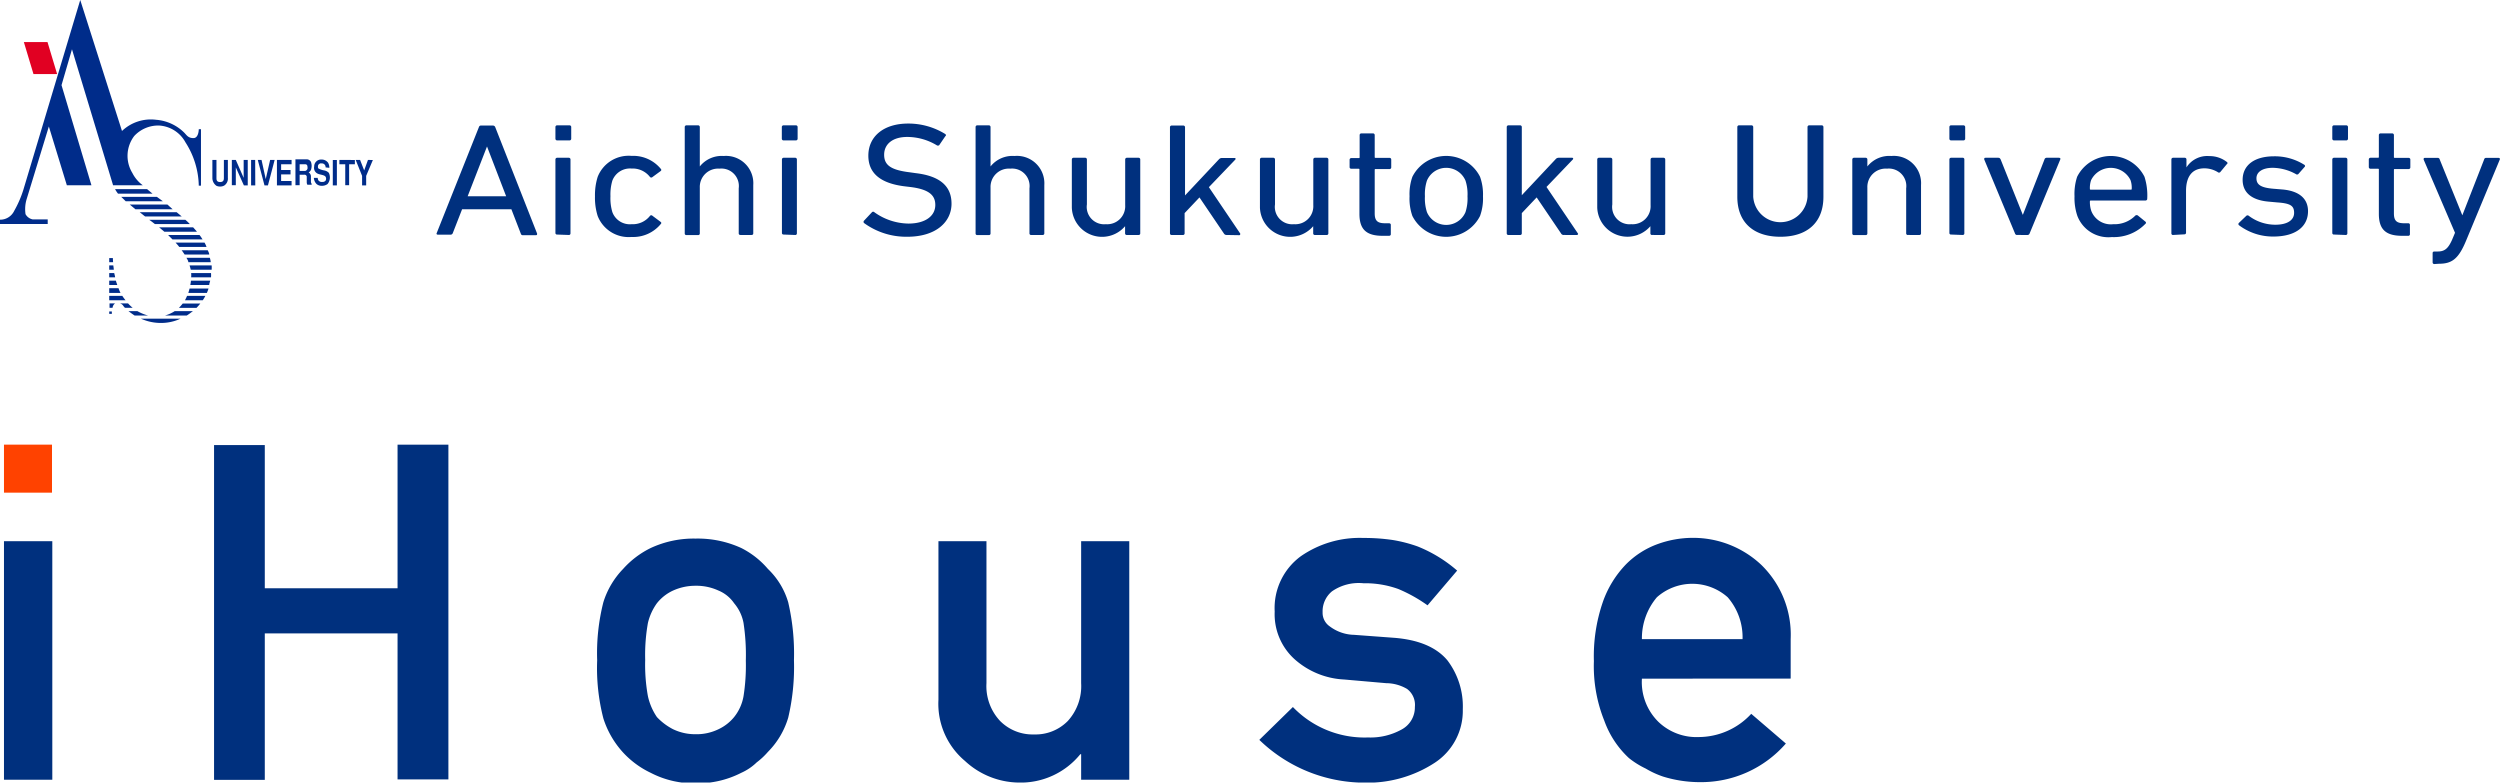 <svg xmlns="http://www.w3.org/2000/svg" viewBox="0 0 238.96 74.8"><defs><style>.cls-2{fill:#002c8a}</style></defs><g id="レイヤー_2" data-name="レイヤー 2"><g id="レイヤー_1-2" data-name="レイヤー 1"><path fill="#e10022" d="M5.46 7.08H3.2l-.92-3.06h2.26l.92 3.06z"/><path class="cls-2" d="M7.67 0L2.23 18.15a10.36 10.36 0 0 1-.87 2A1.49 1.49 0 0 1 0 21v.41h4.56v-.44H3.12a1 1 0 0 1-.68-.5 3.3 3.3 0 0 1 .13-1.51l2.1-6.87 1.72 5.62h2.35L5.88 8.14l1-3.43 3.93 13h2.84a3.28 3.28 0 0 1-1-1.18 3.13 3.13 0 0 1 .18-3.53 3.12 3.12 0 0 1 2.39-1 3.07 3.07 0 0 1 2.51 1.61A7.91 7.91 0 0 1 19 17.75h.21v-5.4H19s0 .85-.51.85-.65-.29-.88-.52a4.28 4.28 0 0 0-2.68-1.23 4 4 0 0 0-3.27 1.07zm3.41 26.83h-.64v.41h.77c-.04-.14-.09-.24-.13-.41zM18 25.06h2.14c0-.14-.05-.29-.08-.42h-2.24c.07.13.18.28.18.42z"/><path class="cls-2" d="M11.59 18.82l.43.42h3.55l-.57-.42zm-.67 7.28h-.48v.41H11c0-.13-.06-.27-.08-.41zm7.31-.32h2a2.75 2.75 0 0 0 0-.41h-2.11c.04.13.08.27.11.41zm-7.4-.41h-.39v.41h.44c-.01-.14-.03-.26-.05-.41zm4.94 4.79h2.08c.21-.13.4-.28.59-.42H16.7a3.51 3.51 0 0 1-.93.42zm1.88-5.83H20c0-.14-.09-.28-.14-.41h-2.5c.11.13.19.27.29.41zm-6.32 3.22h-.89V28h1.08a3.17 3.17 0 0 1-.19-.45zm1.8 2.19h-.85c.16.12.36.27.59.42h1.29a4.38 4.38 0 0 1-1.03-.42zm4.55-1.04h1.7a3.58 3.58 0 0 0 .25-.42h-1.75a4.09 4.09 0 0 1-.2.42zm-.58.73h1.68c.13-.14.26-.28.37-.42h-1.68a5.27 5.27 0 0 1-.37.42zM11 29h-.53v.42h.29A.58.58 0 0 1 11 29zm.69-.72h-1.25v.42H12a4.38 4.38 0 0 1-.31-.42zm6.5-1.04H20c0-.14.07-.28.09-.41h-1.84a2.9 2.9 0 0 1-.06.41zM18 28h1.77a3 3 0 0 0 .16-.42h-1.81c-.03.12-.07.25-.12.42zm.27-1.49h1.9a2.73 2.73 0 0 0 0-.41h-1.9a1.87 1.87 0 0 1 0 .41zm-7.48-1.84h-.35v.39h.37c-.01-.13-.02-.26-.02-.39zm6.34-1.07h2.61a2.5 2.5 0 0 0-.19-.41h-2.77a4.71 4.71 0 0 1 .35.41zM10.44 30h.25v-.23h-.25zm1.8-1h-.78a.52.52 0 0 1 .34.26l.14.16h.74a4.32 4.32 0 0 1-.44-.42zm.7-9h3.56l-.5-.45h-3.6zm1.87 1.42h3.34a5.6 5.6 0 0 0-.43-.41h-3.46c.17.11.36.26.55.41zm1.67 1.46h2.88c-.09-.14-.18-.28-.29-.42h-3c.12.14.27.27.41.42zm-.77-.73h3.12l-.37-.42h-3.25zm-1.65-4.07H11a2.87 2.87 0 0 0 .28.43h3.3zm-.31 2.52l.12.09h3.5l-.49-.41h-3.53zm1.66 10.27a4.43 4.43 0 0 0 1.85-.41h-3.79a4.67 4.67 0 0 0 1.94.41zm6.37-15.58V17a.79.79 0 0 1-.34.73.77.77 0 0 1-.38.1.84.84 0 0 1-.37-.07.91.91 0 0 1-.39-.76v-1.71h.39V17c0 .16 0 .4.35.4s.36-.24.36-.4v-1.71zm.76 0l.75 1.71v-1.71h.39v2.43h-.37L22.54 16v1.7h-.38v-2.41zm1.86 2.43H24v-2.43h.39zm1.85-2.43l-.64 2.43h-.33l-.64-2.43H25l.4 1.83.42-1.83zm1.62 0v.41h-1v.55h.9v.42h-.9v.63h1v.42h-1.4v-2.43zm.77.41h.52c.17 0 .23.1.23.27a.3.3 0 0 1-.23.37h-.52zm-.4 2h.4v-1h.44a.21.21 0 0 1 .24.24v.49a.49.49 0 0 0 .06.23h.41v-.09s-.07-.07-.07-.21v-.54a.46.46 0 0 0-.22-.34.5.5 0 0 0 .26-.39 1 1 0 0 0 0-.47.44.44 0 0 0-.44-.39h-1.08zm2.88-1.7a.35.35 0 0 0-.38-.38.29.29 0 0 0-.35.27c0 .16 0 .2.12.25a1.8 1.8 0 0 0 .48.15.82.82 0 0 1 .44.23 1 1 0 0 1-.12 1.07.93.93 0 0 1-.59.17.73.73 0 0 1-.46-.17A.9.9 0 0 1 30 17h.37a.48.48 0 0 0 .08.26.41.41 0 0 0 .36.13.38.38 0 0 0 .3-.11.36.36 0 0 0 0-.4c-.13-.17-.51-.17-.74-.28a.6.6 0 0 1-.34-.67.66.66 0 0 1 .7-.68.75.75 0 0 1 .64.32 1 1 0 0 1 .11.47zm1.08 1.72h-.39v-2.43h.39zm1.72-2.43v.41h-.55v2H33v-2h-.56v-.41zm1.72 0L35 16.81v.91h-.39v-.91L34 15.29h.42l.39 1 .36-1z"/><path d="M45.78 12.14A.2.2 0 0 1 46 12h1.11a.24.24 0 0 1 .23.16l4 10.17c0 .09 0 .15-.12.15H50a.19.19 0 0 1-.22-.15l-.9-2.33h-4.71l-.89 2.28a.22.22 0 0 1-.23.15h-1.19c-.11 0-.16-.06-.12-.15zm2.6 6.62L46.55 14l-1.85 4.76zm4.88-5.34a.16.16 0 0 1-.17-.16v-1.12a.16.16 0 0 1 .17-.16h1.16a.16.16 0 0 1 .18.16v1.12a.16.16 0 0 1-.18.16zm0 9a.15.15 0 0 1-.17-.15v-7.03a.16.16 0 0 1 .17-.16h1.1a.16.16 0 0 1 .17.16v7.07a.15.15 0 0 1-.17.15zm3.87-5.52a3.18 3.18 0 0 1 3.24-2 3.41 3.41 0 0 1 2.8 1.25c.06.08.06.14-.05.22l-.75.55a.17.17 0 0 1-.24 0 2.09 2.09 0 0 0-1.76-.81 1.8 1.8 0 0 0-1.84 1.16 4.65 4.65 0 0 0-.18 1.49 4.66 4.66 0 0 0 .18 1.51 1.78 1.78 0 0 0 1.84 1.16 2.09 2.09 0 0 0 1.76-.8.16.16 0 0 1 .24 0l.75.56c.11.08.11.14.05.21a3.41 3.41 0 0 1-2.8 1.25 3.18 3.18 0 0 1-3.24-2 5.81 5.81 0 0 1-.26-1.88 5.86 5.86 0 0 1 .26-1.87zm13.65 5.56c-.11 0-.17-.06-.17-.15V18a1.67 1.67 0 0 0-1.84-1.88 1.75 1.75 0 0 0-1.88 1.81v4.39a.15.15 0 0 1-.17.15h-1.1a.15.15 0 0 1-.17-.15V12.14a.16.16 0 0 1 .17-.16h1.1a.16.16 0 0 1 .17.16v3.77a2.68 2.68 0 0 1 2.29-1A2.61 2.61 0 0 1 72 17.69v4.62c0 .09-.06.15-.17.15zm4.13-9.04a.16.16 0 0 1-.18-.16v-1.12a.16.16 0 0 1 .18-.16h1.16a.16.16 0 0 1 .17.16v1.12a.16.16 0 0 1-.17.16zm0 9a.15.15 0 0 1-.17-.15v-7.03a.16.16 0 0 1 .17-.16H76a.16.16 0 0 1 .17.16v7.07a.15.15 0 0 1-.17.15zm7.68-1.1a.16.16 0 0 1 0-.23l.75-.8a.16.16 0 0 1 .24 0 5.72 5.72 0 0 0 3.25 1.08c1.61 0 2.57-.72 2.57-1.78 0-.9-.56-1.5-2.43-1.72l-.58-.07c-2.27-.3-3.39-1.27-3.39-2.92 0-1.86 1.49-3.07 3.8-3.07a6.7 6.7 0 0 1 3.55 1c.08.07.1.14 0 .22l-.58.85a.2.2 0 0 1-.24 0 5.49 5.49 0 0 0-2.81-.79c-1.42 0-2.21.7-2.21 1.7s.65 1.46 2.45 1.68l.57.08c2.27.27 3.42 1.21 3.42 2.92s-1.44 3.16-4.24 3.16a6.85 6.85 0 0 1-4.12-1.31zm15.98 1.14a.15.15 0 0 1-.17-.15V18a1.67 1.67 0 0 0-1.83-1.88 1.75 1.75 0 0 0-1.89 1.81v4.39a.15.15 0 0 1-.17.15h-1.09c-.11 0-.17-.06-.17-.15V12.14a.16.16 0 0 1 .17-.16h1.09a.16.16 0 0 1 .17.16v3.77a2.68 2.68 0 0 1 2.29-1 2.62 2.62 0 0 1 2.85 2.78v4.62a.15.15 0 0 1-.17.15zm9.14 0a.15.15 0 0 1-.17-.15v-.69a2.89 2.89 0 0 1-5.09-1.78v-4.6a.16.16 0 0 1 .17-.16h1.1a.16.16 0 0 1 .17.16v4.3a1.66 1.66 0 0 0 1.81 1.89 1.72 1.72 0 0 0 1.85-1.82v-4.37a.16.16 0 0 1 .17-.16h1.1a.16.16 0 0 1 .17.16v7.07a.15.15 0 0 1-.17.15zm9.54 0a.29.29 0 0 1-.27-.15l-2.33-3.44-1.42 1.5v1.94a.15.15 0 0 1-.17.15H112a.15.15 0 0 1-.17-.15V12.14A.16.16 0 0 1 112 12h1.1a.16.16 0 0 1 .17.16v6.52l3.23-3.44a.39.39 0 0 1 .31-.14H118c.1 0 .14.08.07.16l-2.52 2.63 3 4.44c0 .06 0 .15-.1.15zm8.44 0a.15.15 0 0 1-.17-.15v-.69a2.89 2.89 0 0 1-5.09-1.78v-4.6a.16.16 0 0 1 .17-.16h1.1a.16.16 0 0 1 .17.16v4.3a1.66 1.66 0 0 0 1.81 1.89 1.72 1.72 0 0 0 1.85-1.82v-4.37a.16.16 0 0 1 .17-.16h1.1a.16.16 0 0 1 .17.16v7.07a.15.15 0 0 1-.17.15zm6.46.08c-1.59 0-2.21-.65-2.21-2.1v-4.22c0-.06 0-.09-.1-.09h-.69A.16.16 0 0 1 129 16v-.73a.16.16 0 0 1 .17-.16h.69c.07 0 .1 0 .1-.09v-2.11a.16.16 0 0 1 .17-.16h1.1a.16.16 0 0 1 .17.16V15c0 .06 0 .09.1.09h1.3a.16.16 0 0 1 .18.16V16a.16.16 0 0 1-.18.16h-1.3c-.07 0-.1 0-.1.09v4.15c0 .74.31.94 1 .94h.36c.11 0 .18.06.18.15v.9c0 .09-.07.15-.18.15zm2.85-1.9a5 5 0 0 1-.27-1.88 5 5 0 0 1 .27-1.86 3.62 3.62 0 0 1 6.47 0 5 5 0 0 1 .28 1.86 4.93 4.93 0 0 1-.28 1.88 3.62 3.62 0 0 1-6.47 0zm5.08-.37a4.29 4.29 0 0 0 .19-1.51 4.2 4.2 0 0 0-.19-1.49 2 2 0 0 0-3.69 0 4.2 4.2 0 0 0-.19 1.49 4.29 4.29 0 0 0 .19 1.51 2 2 0 0 0 3.69 0zm9.4 2.19a.28.28 0 0 1-.27-.15l-2.33-3.44-1.42 1.5v1.94a.15.15 0 0 1-.17.15h-1.1a.15.15 0 0 1-.17-.15V12.14a.16.16 0 0 1 .17-.16h1.1a.16.16 0 0 1 .17.16v6.52l3.23-3.44a.37.37 0 0 1 .31-.14h1.27c.1 0 .13.08.07.16l-2.52 2.63 3 4.44c.05.06 0 .15-.1.15zm8.44 0a.15.15 0 0 1-.17-.15v-.69a2.89 2.89 0 0 1-5.08-1.78v-4.6a.16.16 0 0 1 .17-.16h1.1a.16.16 0 0 1 .17.16v4.3a1.66 1.66 0 0 0 1.81 1.89 1.72 1.72 0 0 0 1.85-1.82v-4.37a.16.16 0 0 1 .17-.16H159a.16.16 0 0 1 .17.16v7.07a.15.15 0 0 1-.17.15zm8.14-3.65v-6.67a.16.16 0 0 1 .17-.16h1.18a.16.16 0 0 1 .17.16v6.66a2.6 2.6 0 0 0 5.19 0v-6.66a.16.16 0 0 1 .17-.16h1.18a.16.16 0 0 1 .17.16v6.67c0 2.47-1.56 3.82-4.11 3.82s-4.12-1.35-4.12-3.82zm16.31 3.65a.15.15 0 0 1-.17-.15V18a1.67 1.67 0 0 0-1.83-1.88 1.75 1.75 0 0 0-1.88 1.81v4.39a.15.15 0 0 1-.17.15h-1.1a.15.15 0 0 1-.17-.15v-7.08a.16.16 0 0 1 .17-.16h1.1a.16.16 0 0 1 .17.16v.67a2.68 2.68 0 0 1 2.29-1 2.61 2.61 0 0 1 2.84 2.78v4.62a.15.15 0 0 1-.17.15zm4.13-9.04a.16.16 0 0 1-.17-.16v-1.12a.16.16 0 0 1 .17-.16h1.17a.16.16 0 0 1 .17.16v1.12a.16.16 0 0 1-.17.16zm0 9a.15.15 0 0 1-.17-.15v-7.03a.16.16 0 0 1 .17-.16h1.09a.15.15 0 0 1 .17.16v7.07c0 .09-.06.15-.17.15zm6.31.04a.2.2 0 0 1-.21-.15l-2.94-7.07c0-.1 0-.16.13-.16H191c.12 0 .17.05.23.16l2.12 5.3 2.07-5.3a.21.21 0 0 1 .21-.16h1.16c.12 0 .18.06.14.16L194 22.31a.21.21 0 0 1-.22.15zm5.75-1.83a5.33 5.33 0 0 1-.27-1.87 5.26 5.26 0 0 1 .25-1.86 3.6 3.6 0 0 1 6.44 0 5.86 5.86 0 0 1 .26 2.11c0 .09-.07.16-.19.16h-5.19c-.07 0-.1 0-.1.09a2.66 2.66 0 0 0 .13.89 2 2 0 0 0 2.11 1.28 2.78 2.78 0 0 0 2.1-.82.2.2 0 0 1 .26 0l.7.57a.13.13 0 0 1 0 .22 4.19 4.19 0 0 1-3.2 1.26 3.17 3.17 0 0 1-3.3-2.03zm5.1-2.5c.07 0 .1 0 .1-.09a2.24 2.24 0 0 0-.12-.83 2.1 2.1 0 0 0-3.76 0 2.24 2.24 0 0 0-.12.83c0 .06 0 .09.1.09zm4.06 4.33a.15.15 0 0 1-.17-.15v-7.07a.16.16 0 0 1 .17-.16h1.1a.16.16 0 0 1 .17.16V16a2.35 2.35 0 0 1 2.18-1.08 2.69 2.69 0 0 1 1.68.56c.08.07.1.13 0 .21l-.63.76a.17.17 0 0 1-.24 0 2.47 2.47 0 0 0-1.27-.36c-1.25 0-1.76.88-1.76 2.16v4a.15.15 0 0 1-.17.15zm6.28-.94a.15.15 0 0 1 0-.21l.71-.68a.18.18 0 0 1 .24 0 4.22 4.22 0 0 0 2.53.85c1.2 0 1.8-.47 1.8-1.13s-.31-.91-1.59-1l-.88-.08c-1.61-.15-2.45-.88-2.45-2.08 0-1.4 1.12-2.25 3-2.25a5.29 5.29 0 0 1 2.91.82.13.13 0 0 1 0 .21l-.59.67a.18.18 0 0 1-.23 0 4.71 4.71 0 0 0-2.21-.6c-1 0-1.56.41-1.56 1s.39.9 1.61 1l.85.07c1.66.14 2.47.9 2.47 2.08 0 1.45-1.16 2.42-3.31 2.42a5.4 5.4 0 0 1-3.3-1.09zm9.1-8.1a.16.16 0 0 1-.17-.16v-1.12a.16.16 0 0 1 .17-.16h1.16a.16.16 0 0 1 .17.16v1.12a.16.16 0 0 1-.17.16zm0 9a.15.15 0 0 1-.17-.15v-7.03a.16.16 0 0 1 .17-.16h1.1a.16.16 0 0 1 .17.16v7.07a.15.15 0 0 1-.17.15zm6.49.12c-1.59 0-2.21-.65-2.21-2.1v-4.22c0-.06 0-.09-.1-.09h-.69a.16.16 0 0 1-.17-.16v-.73a.16.16 0 0 1 .17-.16h.69c.06 0 .1 0 .1-.09v-2.08a.16.16 0 0 1 .17-.16h1.1a.16.16 0 0 1 .17.16V15c0 .06 0 .09.1.09h1.3a.16.16 0 0 1 .17.16V16a.16.16 0 0 1-.17.16h-1.3c-.07 0-.1 0-.1.09v4.15c0 .74.3.94 1 .94h.36a.15.15 0 0 1 .17.15v.9a.15.15 0 0 1-.17.15zm3.1 2.7a.16.16 0 0 1-.17-.16v-.89c0-.09.06-.15.17-.15h.31c.66 0 1-.27 1.38-1.12l.28-.67-3-7c0-.1 0-.16.14-.16h1.2a.19.19 0 0 1 .2.16l2.16 5.33 2.08-5.33a.19.19 0 0 1 .2-.16h1.17c.1 0 .17.06.13.16L235.72 23c-.72 1.74-1.35 2.21-2.59 2.21zM.38 51.73H5v22.8H.38zM38 60.54H25.31v14h-4.85v-32h4.85v13.69H38V42.5h4.86v32H38zm19.08 2.57a19.77 19.77 0 0 1 .59-5.54 8 8 0 0 1 1.89-3.19 8.63 8.63 0 0 1 2.64-2 9.74 9.74 0 0 1 4.28-.9 10 10 0 0 1 4.37.9 8.18 8.18 0 0 1 2.55 2 7.21 7.21 0 0 1 1.94 3.19 21.71 21.71 0 0 1 .55 5.54 21.12 21.12 0 0 1-.55 5.49 7.78 7.78 0 0 1-1.94 3.27 6.89 6.89 0 0 1-1.07 1 5.1 5.1 0 0 1-1.48 1 9.14 9.14 0 0 1-4.37 1 8.93 8.93 0 0 1-4.28-1 8.62 8.62 0 0 1-2.64-1.94 8.73 8.73 0 0 1-1.89-3.27 19.23 19.23 0 0 1-.59-5.55zm14.21 0a20.21 20.21 0 0 0-.22-3.56 4.06 4.06 0 0 0-.9-1.89 3.37 3.37 0 0 0-1.49-1.21 5.05 5.05 0 0 0-2.2-.46 5.15 5.15 0 0 0-2.15.46 4.22 4.22 0 0 0-1.54 1.21 5.28 5.28 0 0 0-.86 1.89 17.37 17.37 0 0 0-.26 3.52 16.81 16.81 0 0 0 .26 3.47 5.73 5.73 0 0 0 .86 2 5.71 5.71 0 0 0 1.54 1.16 4.87 4.87 0 0 0 2.15.48 4.79 4.79 0 0 0 2.2-.48 4.25 4.25 0 0 0 1.49-1.16 4.38 4.38 0 0 0 .9-2 18.91 18.91 0 0 0 .22-3.39zM89.7 51.73h4.59V65.3a4.87 4.87 0 0 0 1.3 3.61 4.37 4.37 0 0 0 3.25 1.29 4.31 4.31 0 0 0 3.23-1.29 4.94 4.94 0 0 0 1.27-3.61V51.73h4.6v22.8h-4.6v-2.44h-.08a7.33 7.33 0 0 1-5.91 2.71 7.69 7.69 0 0 1-5.12-2.07 7.13 7.13 0 0 1-2.53-5.84zm41.06 18.76a6.15 6.15 0 0 0 3.23-.77 2.4 2.4 0 0 0 1.25-2.15 1.9 1.9 0 0 0-.75-1.72 4 4 0 0 0-2-.55l-4-.35a7.67 7.67 0 0 1-4.76-1.95 5.8 5.8 0 0 1-1.89-4.55 6.14 6.14 0 0 1 2.48-5.27 9.86 9.86 0 0 1 6-1.76 18.45 18.45 0 0 1 2.83.2 13.68 13.68 0 0 1 2.35.61 13.23 13.23 0 0 1 3.78 2.31l-2.83 3.32a14.19 14.19 0 0 0-2.79-1.56 9.32 9.32 0 0 0-3.34-.55 4.48 4.48 0 0 0-3 .77 2.47 2.47 0 0 0-.9 2 1.57 1.57 0 0 0 .68 1.35 4 4 0 0 0 2.33.81l3.78.28q3.56.27 5.14 2.16a7.28 7.28 0 0 1 1.47 4.68 5.93 5.93 0 0 1-2.7 5.12 11.75 11.75 0 0 1-6.75 1.89 14.5 14.5 0 0 1-10-4.09l3.21-3.14a9.51 9.51 0 0 0 7.18 2.91zm26.18-5.62a5.34 5.34 0 0 0 1.58 4.13 5.26 5.26 0 0 0 3.87 1.45 6.86 6.86 0 0 0 5-2.22l3.31 2.84a10.74 10.74 0 0 1-8.21 3.69 11.91 11.91 0 0 1-3.52-.53 8.65 8.65 0 0 1-1.67-.77 8.23 8.23 0 0 1-1.6-1 9 9 0 0 1-2.35-3.56 14 14 0 0 1-1-5.71 15.93 15.93 0 0 1 .85-5.63 9.85 9.85 0 0 1 2.2-3.6 8.2 8.2 0 0 1 3.06-1.96 9.9 9.9 0 0 1 3.29-.59 9.5 9.5 0 0 1 6.61 2.59 9.32 9.32 0 0 1 2.8 7.08v3.78zm9.62-3.78a5.83 5.83 0 0 0-1.42-4 5.09 5.09 0 0 0-6.77 0 6.08 6.08 0 0 0-1.43 4z" fill="#00307e"/><path fill="#ff4200" d="M.38 42.5h4.59v4.59H.38z"/></g></g></svg>